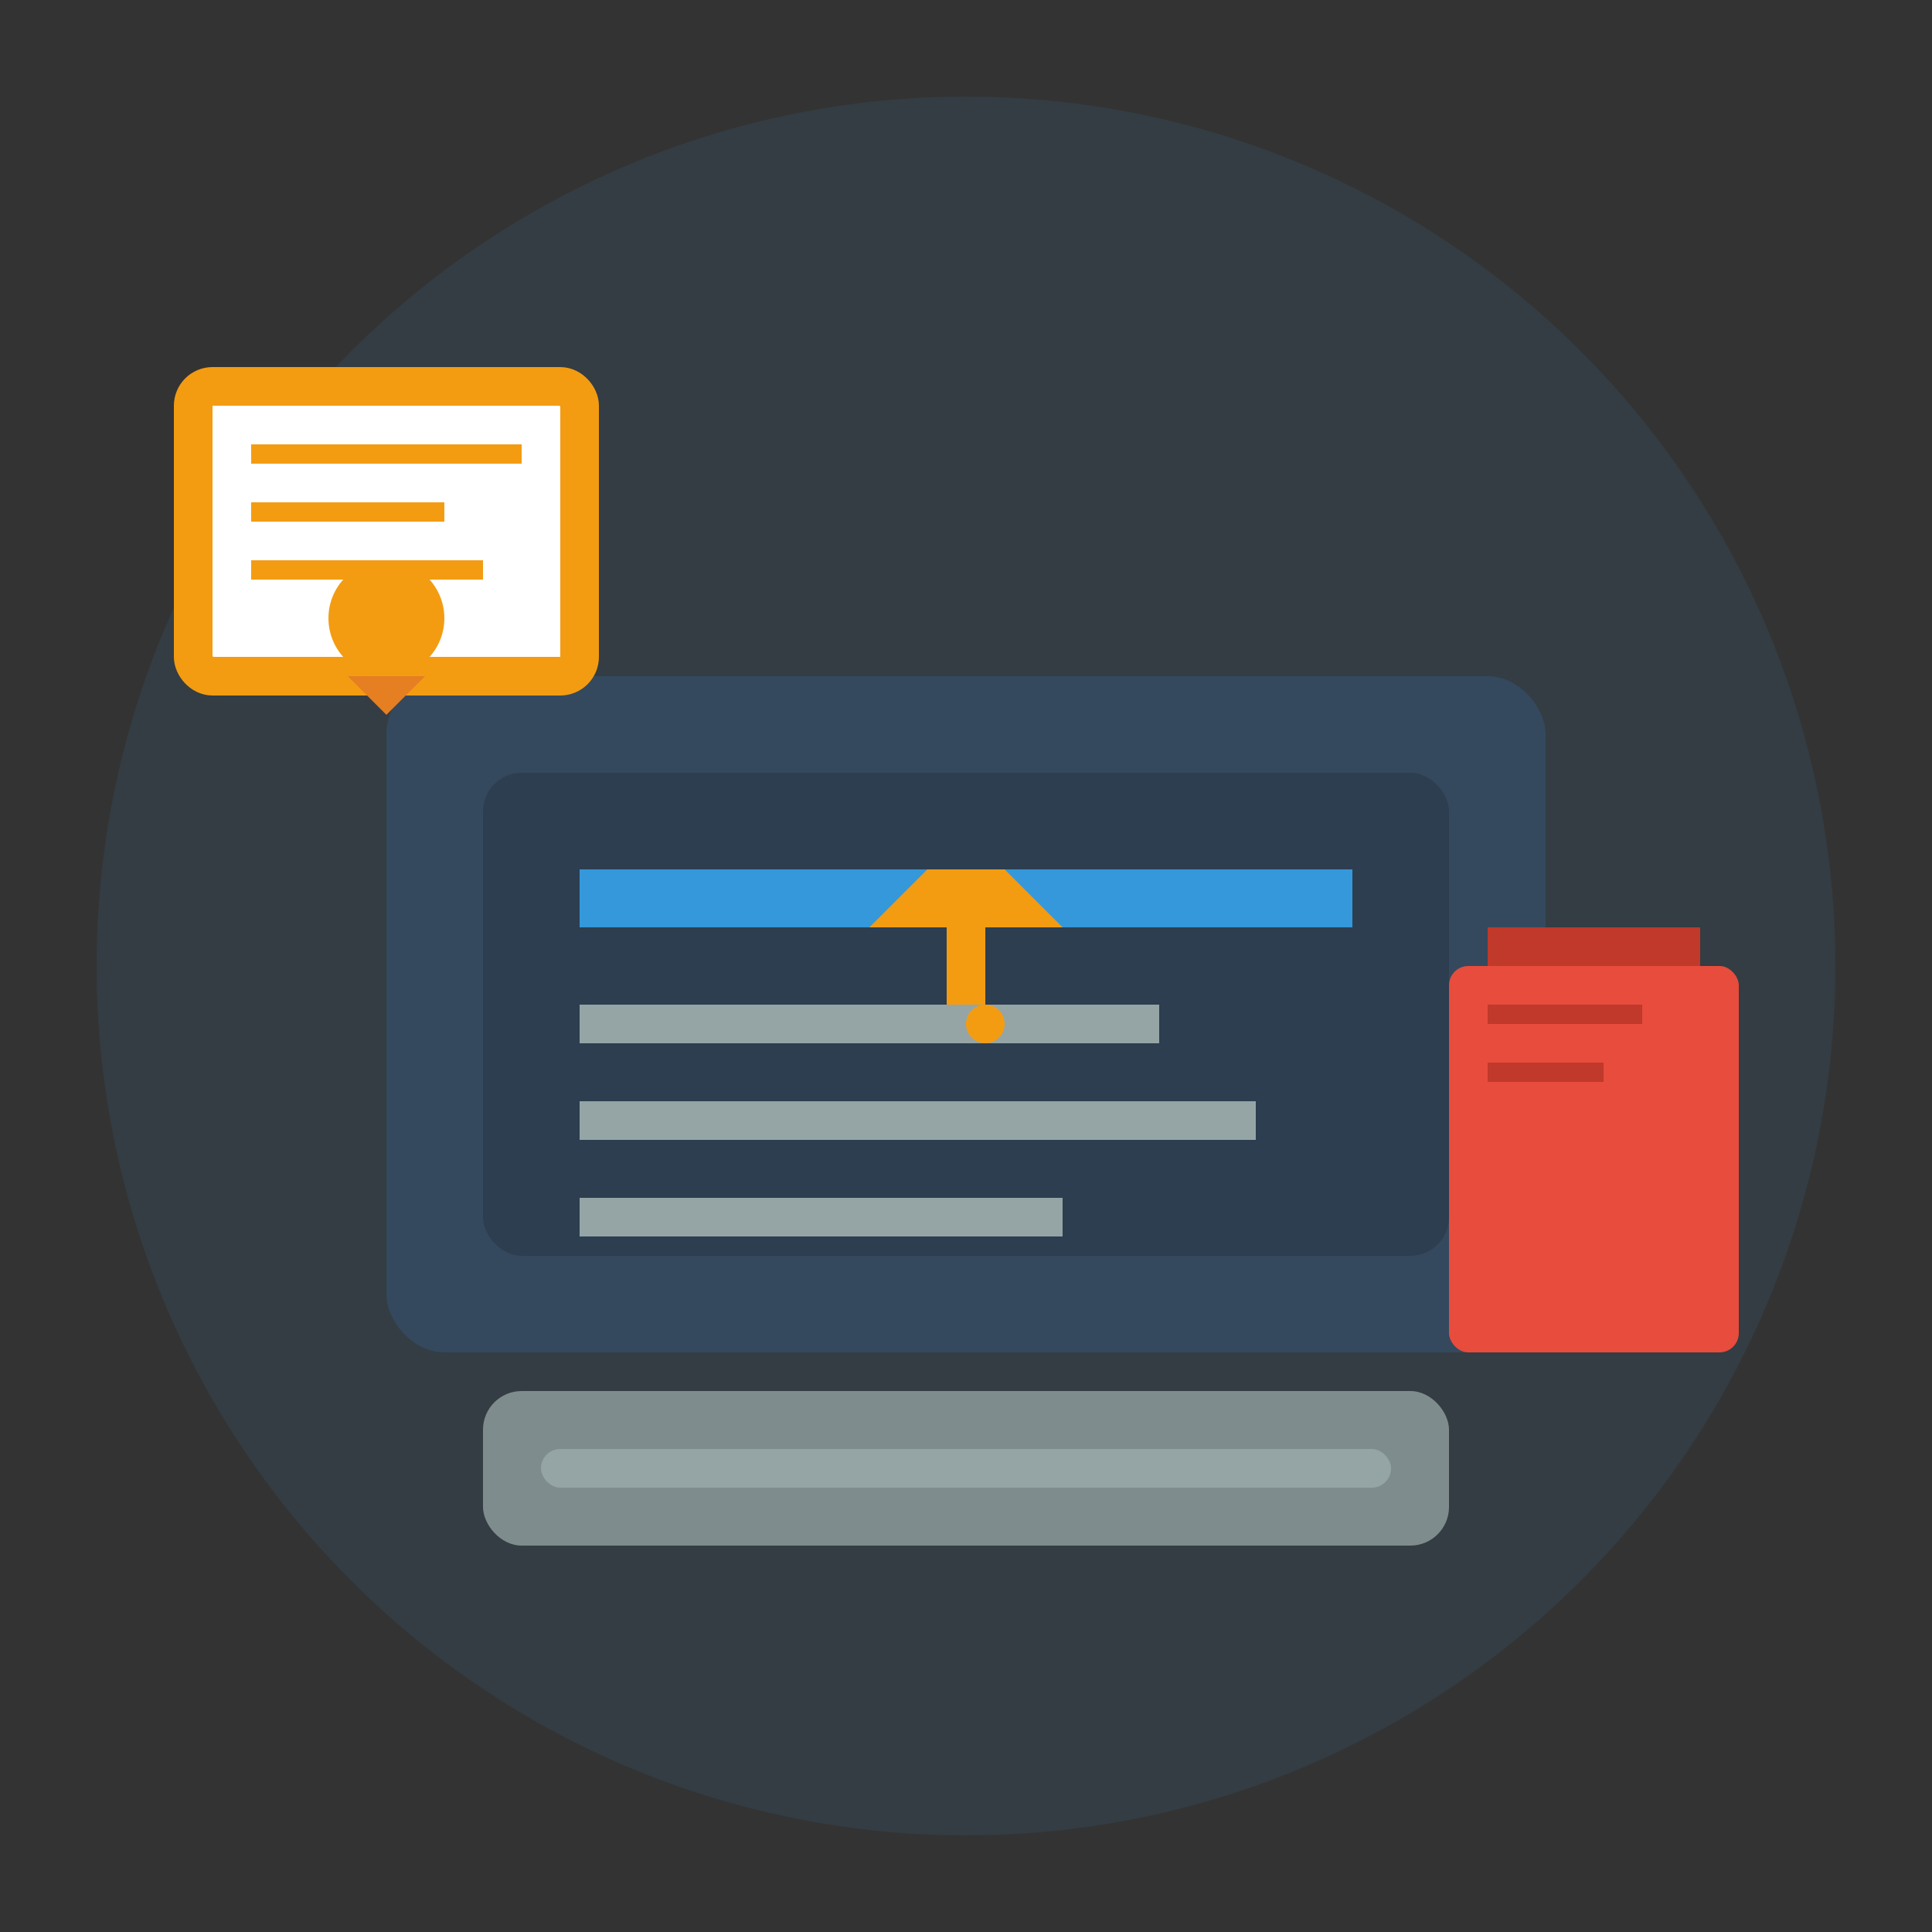 <svg width="100" height="100" viewBox="0 0 100 100" fill="none" xmlns="http://www.w3.org/2000/svg">
  <rect x="0" y="0" width="100" height="100" fill="#333333" stroke="none"/>
  <!-- Background circle -->
  <circle cx="50" cy="50" r="45" fill="#3498db" opacity="0.1"/>
  
  <!-- Laptop/monitor -->
  <rect x="20" y="35" width="60" height="35" fill="#34495e" rx="3"/>
  <rect x="25" y="40" width="50" height="25" fill="#2c3e50" rx="2"/>
  
  <!-- Screen content -->
  <rect x="30" y="45" width="40" height="3" fill="#3498db"/>
  <rect x="30" y="52" width="30" height="2" fill="#95a5a6"/>
  <rect x="30" y="57" width="35" height="2" fill="#95a5a6"/>
  <rect x="30" y="62" width="25" height="2" fill="#95a5a6"/>
  
  <!-- Keyboard -->
  <rect x="25" y="72" width="50" height="8" fill="#7f8c8d" rx="2"/>
  <rect x="28" y="75" width="44" height="2" fill="#95a5a6" rx="1"/>
  
  <!-- Graduation cap on screen -->
  <polygon points="45,48 55,48 52,45 48,45" fill="#f39c12"/>
  <rect x="49" y="48" width="2" height="4" fill="#f39c12"/>
  <circle cx="51" cy="53" r="1" fill="#f39c12"/>
  
  <!-- Books/materials -->
  <rect x="75" y="50" width="15" height="20" fill="#e74c3c" rx="1"/>
  <rect x="77" y="48" width="11" height="2" fill="#c0392b"/>
  <rect x="77" y="52" width="8" height="1" fill="#c0392b"/>
  <rect x="77" y="55" width="6" height="1" fill="#c0392b"/>
  
  <!-- Certificate/diploma -->
  <rect x="10" y="20" width="20" height="15" fill="white" stroke="#f39c12" stroke-width="2" rx="1"/>
  <rect x="13" y="23" width="14" height="1" fill="#f39c12"/>
  <rect x="13" y="26" width="10" height="1" fill="#f39c12"/>
  <rect x="13" y="29" width="12" height="1" fill="#f39c12"/>
  
  <!-- Award ribbon -->
  <circle cx="20" cy="32" r="3" fill="#f39c12"/>
  <path d="M18 35 L20 37 L22 35" fill="#e67e22"/>
</svg>

